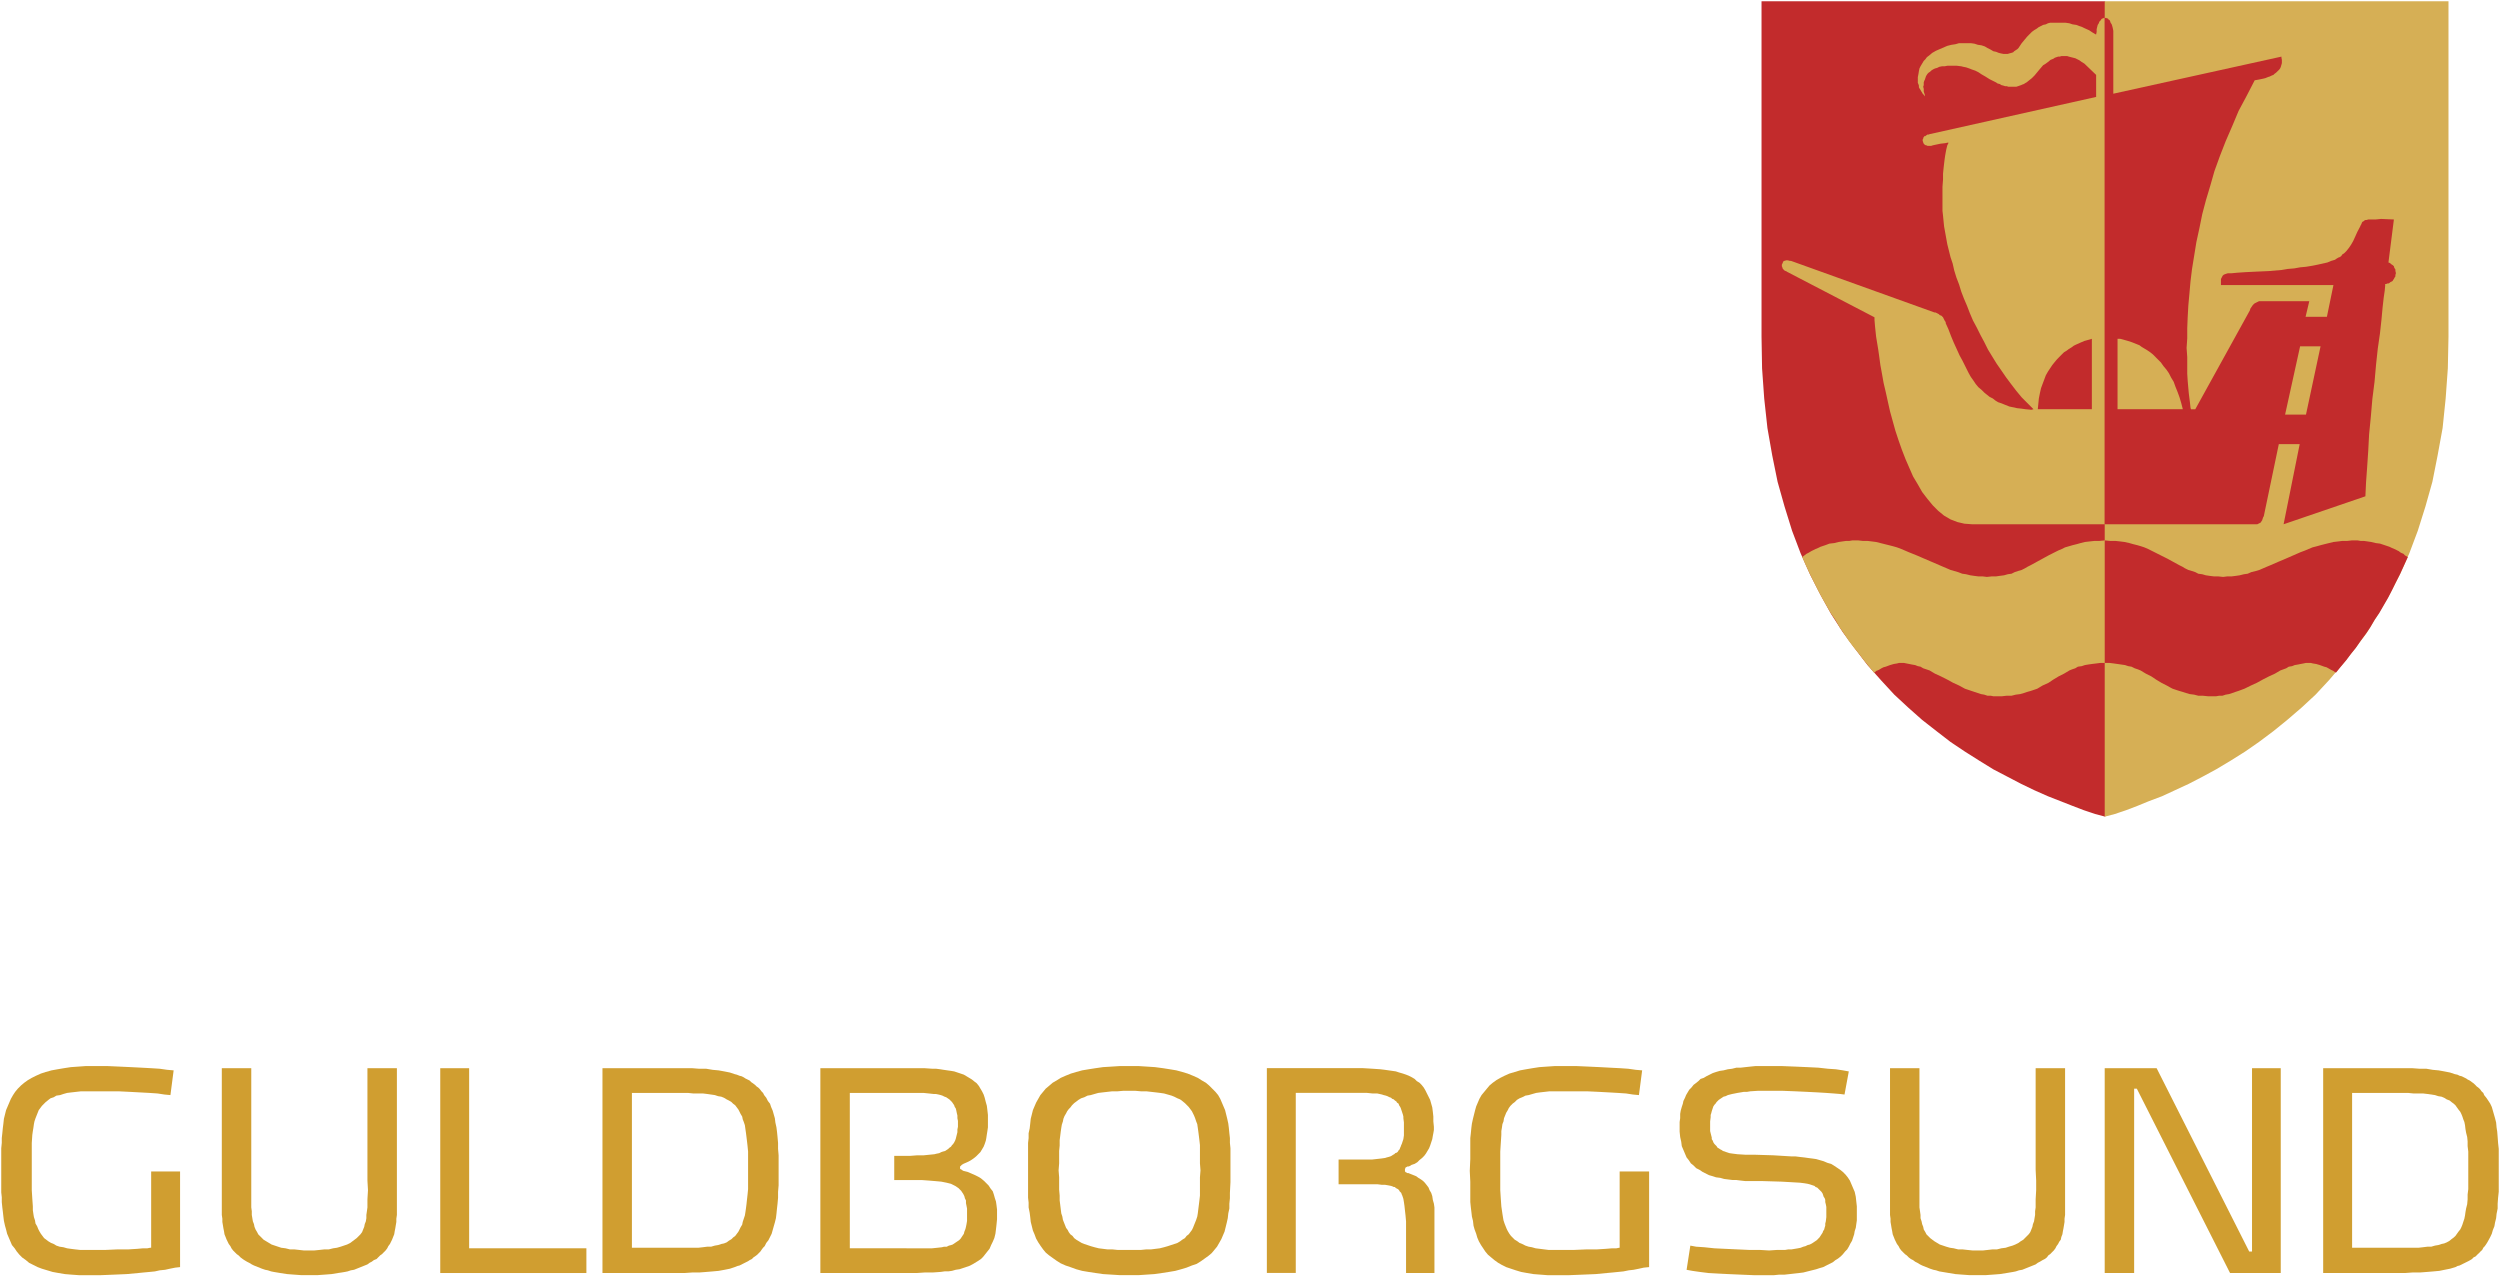 <?xml version="1.0" encoding="UTF-8" standalone="no"?>
<!-- Created with Inkscape (http://www.inkscape.org/) -->

<svg
   xmlns:dc="http://purl.org/dc/elements/1.1/"
   xmlns:cc="http://creativecommons.org/ns#"
   xmlns:rdf="http://www.w3.org/1999/02/22-rdf-syntax-ns#"
   xmlns:svg="http://www.w3.org/2000/svg"
   xmlns="http://www.w3.org/2000/svg"
   xmlns:sodipodi="http://sodipodi.sourceforge.net/DTD/sodipodi-0.dtd"
   xmlns:inkscape="http://www.inkscape.org/namespaces/inkscape"
   width="1000"
   height="510.567"
   id="svg3495"
   version="1.1"
   inkscape:version="0.48.5 r10040"
   sodipodi:docname="New document 4">
  <defs
     id="defs3497" />
  <sodipodi:namedview
     id="base"
     pagecolor="#ffffff"
     bordercolor="#666666"
     borderopacity="1.0"
     inkscape:pageopacity="0.0"
     inkscape:pageshadow="2"
     inkscape:zoom="0.40168361"
     inkscape:cx="718.9957"
     inkscape:cy="-52.471119"
     inkscape:document-units="px"
     inkscape:current-layer="layer1"
     showgrid="false"
     fit-margin-left="0.5"
     fit-margin-bottom="0.5"
     fit-margin-top="0.5"
     fit-margin-right="0.5"
     inkscape:window-width="1048"
     inkscape:window-height="1028"
     inkscape:window-x="866"
     inkscape:window-y="-8"
     inkscape:window-maximized="0" />
  <g
     inkscape:label="Layer 1"
     inkscape:groupmode="layer"
     id="layer1"
     transform="translate(125,-277.079)">
    <path
       d="m 717.09,277.579 -137.479,0 0,134.162 0.218,12.687 0.853,12.041 1.288,11.822 1.923,10.966 2.141,10.538 2.785,9.891 3.002,9.673 3.42,9.035 3.855,8.598 4.073,7.951 4.282,7.742 4.708,7.314 4.926,6.658 4.926,6.457 5.352,6.02 5.352,5.802 5.57,5.164 5.57,4.937 5.779,4.518 5.57,4.299 5.779,3.871 5.787,3.661 5.57,3.434 5.779,3.015 5.352,2.796 5.352,2.578 5.352,2.368 4.926,1.931 4.926,1.931 4.499,1.721 4.499,1.512 4.064,1.075 0,-326.168 z"
       style="fill:#c22b2c;fill-opacity:1;fill-rule:evenodd;stroke:none"
       id="path3155"
       inkscape:connector-curvature="0" />
    <path
       d="m 625.44,545.474 1.07,-0.428 1.07,-0.647 0.853,-0.428 0.862,-0.218 1.714,-0.638 1.497,-0.437 1.279,-0.21 0.862,-0.218 0.644,0 0.209,0 1.07,0 1.07,0.218 1.07,0.21 1.07,0.218 1.288,0.218 1.07,0.428 1.07,0.21 1.07,0.647 2.567,0.865 2.15,1.284 2.35,1.075 2.567,1.293 2.358,1.293 2.358,1.075 2.35,1.284 2.576,0.865 1.279,0.428 1.288,0.428 1.288,0.428 1.279,0.218 1.288,0.428 1.288,0 1.07,0.218 1.497,0 1.923,0 1.932,-0.218 1.923,0 1.714,-0.428 1.714,-0.218 1.497,-0.428 1.288,-0.428 1.497,-0.428 1.288,-0.428 1.279,-0.437 1.07,-0.647 1.07,-0.638 2.358,-1.075 1.932,-1.293 2.141,-1.293 2.141,-1.075 1.07,-0.638 1.07,-0.647 1.07,-0.437 1.279,-0.428 1.07,-0.647 1.506,-0.21 1.279,-0.428 1.288,-0.218 1.497,-0.218 1.714,-0.21 1.714,-0.218 1.923,0 0,-49.02 -2.35,0.218 -1.932,0 -1.923,0.21 -1.932,0.218 -1.714,0.428 -1.497,0.428 -1.714,0.428 -1.497,0.437 -1.497,0.428 -1.288,0.647 -1.497,0.638 -1.288,0.647 -2.567,1.293 -2.358,1.293 -2.35,1.284 -2.358,1.293 -1.288,0.647 -1.07,0.638 -1.279,0.647 -1.506,0.437 -1.279,0.428 -1.288,0.647 -1.497,0.21 -1.497,0.428 -1.714,0.218 -1.497,0.218 -1.714,0 -1.932,0.21 -1.714,-0.21 -1.706,0 -1.714,-0.218 -1.497,-0.218 -1.714,-0.428 -1.506,-0.21 -1.706,-0.647 -1.506,-0.428 -1.497,-0.437 -1.497,-0.647 -1.497,-0.638 -1.506,-0.647 -2.994,-1.293 -3.002,-1.284 -2.994,-1.293 -3.211,-1.293 -1.497,-0.647 -1.506,-0.638 -1.714,-0.647 -1.497,-0.428 -1.714,-0.437 -1.706,-0.428 -1.714,-0.428 -1.714,-0.428 -1.714,-0.218 -1.714,-0.21 -1.923,0 -1.932,-0.218 -0.644,0 -1.497,0 -1.279,0.218 -1.288,0 -1.497,0.21 -1.506,0.218 -1.706,0.428 -1.932,0.218 -1.714,0.638 -1.923,0.647 -0.862,0.428 -1.07,0.437 -0.853,0.428 -0.862,0.428 -1.07,0.647 -0.853,0.428 -0.853,0.647 -0.862,0.647 1.497,3.434 1.506,3.233 1.706,3.434 1.506,3.015 1.714,3.224 1.706,3.006 1.714,3.015 1.932,2.796 1.714,3.006 1.923,2.796 1.714,2.578 2.141,2.796 1.923,2.368 1.932,2.578 2.141,2.578 1.923,2.368 0.435,-0.21 0.426,-0.437 z"
       style="fill:#d6af55;fill-opacity:1;fill-rule:evenodd;stroke:none"
       id="path3157"
       inkscape:connector-curvature="0" />
    <path
       d="m 716.881,277.579 137.514,0 0,134.162 -0.261,12.687 -0.87,12.041 -1.218,11.822 -2.002,10.966 -2.089,10.538 -2.785,9.891 -3.046,9.673 -3.394,9.035 -3.829,8.598 -4.09,7.951 -4.526,7.742 -4.438,7.314 -4.961,6.658 -5.135,6.457 -5.135,6.02 -5.396,5.802 -5.57,5.164 -5.744,4.937 -5.57,4.518 -5.744,4.299 -5.57,3.871 -5.831,3.661 -5.744,3.434 -5.57,3.015 -5.396,2.796 -5.57,2.578 -5.117,2.368 -5.143,1.931 -4.708,1.931 -4.499,1.721 -4.499,1.512 -4.064,1.075 0,-326.168 z"
       style="fill:#d6af55;fill-opacity:1;fill-rule:evenodd;stroke:none"
       id="path3159"
       inkscape:connector-curvature="0" />
    <path
       d="m 808.357,545.474 -0.87,-0.428 -1.131,-0.647 -0.783,-0.428 -0.87,-0.218 -1.741,-0.638 -1.479,-0.437 -1.305,-0.21 -0.87,-0.218 -0.609,0 -0.261,0 -1.044,0 -1.044,0.218 -1.131,0.21 -1.044,0.218 -1.305,0.218 -1.044,0.428 -1.305,0.21 -1.044,0.647 -2.35,0.865 -2.176,1.284 -2.35,1.075 -2.524,1.293 -2.35,1.293 -2.35,1.075 -2.611,1.284 -2.35,0.865 -1.305,0.428 -1.218,0.428 -1.305,0.428 -1.305,0.218 -1.305,0.428 -1.305,0 -1.218,0.218 -1.305,0 -1.915,0 -2.176,-0.218 -1.741,0 -1.654,-0.428 -1.741,-0.218 -1.48,-0.428 -1.305,-0.428 -1.479,-0.428 -1.305,-0.428 -1.305,-0.437 -1.218,-0.647 -1.131,-0.638 -2.115,-1.075 -2.141,-1.293 -1.932,-1.293 -2.141,-1.075 -1.07,-0.638 -1.071,-0.647 -1.07,-0.437 -1.279,-0.428 -1.288,-0.647 -1.288,-0.21 -1.279,-0.428 -1.497,-0.218 -1.506,-0.218 -1.497,-0.21 -1.714,-0.218 -1.923,0 0,-49.02 2.141,0.218 2.141,0 1.923,0.21 1.714,0.218 1.932,0.428 1.497,0.428 1.714,0.428 1.497,0.437 1.288,0.428 1.497,0.647 1.279,0.638 1.288,0.647 2.567,1.293 2.593,1.293 2.35,1.284 2.35,1.293 1.305,0.647 1.044,0.638 1.305,0.647 1.479,0.437 1.305,0.428 1.218,0.647 1.566,0.21 1.479,0.428 1.479,0.218 1.741,0.218 1.741,0 1.915,0.21 1.654,-0.21 1.741,0 1.741,-0.218 1.479,-0.218 1.741,-0.428 1.479,-0.21 1.479,-0.647 1.741,-0.428 1.479,-0.437 1.479,-0.647 1.479,-0.638 1.566,-0.647 2.959,-1.293 3.046,-1.284 2.959,-1.293 2.959,-1.293 1.741,-0.647 1.479,-0.638 1.567,-0.647 1.654,-0.428 1.567,-0.437 1.654,-0.428 1.741,-0.428 1.741,-0.428 1.915,-0.218 1.654,-0.21 2.002,0 1.915,-0.218 0.435,0 1.654,0 1.305,0.218 1.305,0 1.479,0.21 1.479,0.218 1.741,0.428 1.74,0.218 1.915,0.638 1.915,0.647 0.87,0.428 1.044,0.437 0.87,0.428 0.87,0.428 0.87,0.647 1.044,0.428 0.609,0.647 1.131,0.647 -1.566,3.434 -1.479,3.233 -1.741,3.434 -1.48,3.015 -1.654,3.224 -1.741,3.006 -1.74,3.015 -1.915,2.796 -1.741,3.006 -1.915,2.796 -1.915,2.578 -1.915,2.796 -1.915,2.368 -1.915,2.578 -2.176,2.578 -1.915,2.368 -0.435,-0.21 -0.609,-0.437 z"
       style="fill:#c22b2c;fill-opacity:1;fill-rule:evenodd;stroke:none"
       id="path3161"
       inkscape:connector-curvature="0" />
    <path
       d="m 713.452,290.904 -0.426,-0.21 -1.07,-0.647 -1.288,-0.856 -1.923,-0.865 -0.862,-0.428 -1.279,-0.428 -1.07,-0.428 -1.506,-0.218 -1.279,-0.428 -1.506,-0.218 -1.497,0 -1.714,0 -1.07,0 -0.853,0 -1.07,0 -0.862,0.218 -0.853,0.428 -1.07,0.218 -0.853,0.428 -0.862,0.428 -0.853,0.647 -1.07,0.647 -0.862,0.638 -1.07,1.075 -0.853,0.865 -1.07,1.293 -1.07,1.284 -0.862,1.293 -0.426,0.647 -0.426,0.428 -0.644,0.428 -0.644,0.428 -0.426,0.428 -0.644,0.218 -0.853,0.218 -0.644,0.21 -0.853,0 -0.862,0 -1.07,-0.21 -0.853,-0.218 -1.07,-0.428 -1.07,-0.218 -1.07,-0.647 -1.288,-0.638 -1.07,-0.647 -1.288,-0.428 -1.497,-0.218 -1.288,-0.428 -1.497,-0.218 -1.497,0 -1.497,0 -1.714,0 -1.497,0.428 -1.506,0.218 -1.714,0.428 -1.497,0.647 -1.497,0.647 -1.497,0.647 -1.506,0.856 -1.279,1.075 -0.862,0.647 -0.635,0.856 -0.644,0.647 -0.644,1.075 -0.644,1.075 -0.426,0.865 -0.218,1.075 -0.209,1.284 -0.218,1.075 0,1.075 0,0.647 0,0.647 0.218,0.428 0.209,0.647 0,0.647 0.218,0.428 0.426,0.647 0.218,0.428 0.426,0.647 0.218,0.428 0.426,0.428 0.426,0.647 0,-0.647 -0.426,-1.284 0,-1.075 -0.218,-0.865 0.218,-0.647 0,-0.428 0,-0.647 0.209,-0.638 0.218,-0.437 0.218,-0.638 0.209,-0.647 0.218,-0.428 0.426,-0.647 0.426,-0.437 0.644,-0.428 0.426,-0.428 0.644,-0.428 0.862,-0.428 0.853,-0.218 0.853,-0.428 1.07,-0.218 1.07,0 1.07,-0.21 1.506,0 0.209,0 0.862,0 1.279,0 1.714,0.21 0.862,0.218 1.07,0.21 1.279,0.437 1.07,0.428 1.288,0.428 1.288,0.647 1.279,0.856 1.506,0.865 1.706,1.075 1.714,0.856 0.862,0.428 0.635,0.437 0.862,0.21 0.644,0.428 0.853,0.218 0.644,0.218 0.644,0 0.644,0.21 0.853,0 0.644,0 0.644,0 0.635,0 0.435,0 0.635,-0.21 0.644,-0.218 0.644,-0.218 0.426,-0.21 0.644,-0.218 0.644,-0.428 0.426,-0.218 1.07,-0.856 1.07,-0.856 1.07,-1.075 1.07,-1.293 1.07,-1.293 1.288,-1.503 1.07,-0.647 0.853,-0.647 1.07,-0.856 1.079,-0.428 0.635,-0.428 0.644,-0.218 0.644,-0.218 0.644,0 0.644,-0.21 0.853,0 0.644,0 0.853,0 0.644,0.21 0.862,0.218 0.853,0.218 0.853,0.21 0.862,0.428 0.853,0.437 0.862,0.638 1.07,0.647 4.708,4.517 0,3.443 0,2.787 0,1.721 0,0.865 -66.386,14.837 -0.218,0 -0.209,0.21 -0.644,0 -0.644,0.428 -0.209,0.218 -0.435,0 -0.209,0.428 -0.218,0.218 0,0.428 -0.209,0.218 0,0.638 0.209,0.437 0,0 0,0.21 0.218,0.437 0.209,0.21 0.218,0.218 0.426,0.21 0.218,0 0.426,0.218 0.426,0 0.426,0 0.644,0 0.644,-0.218 3.002,-0.638 1.923,-0.218 1.07,-0.218 0.218,0 0,0.218 -0.435,0.856 -0.426,1.721 -0.426,2.368 -0.218,1.503 -0.209,1.721 -0.218,1.931 -0.209,2.15 0,2.368 -0.218,2.796 0,2.796 0,3.224 0,1.931 0,1.721 0.218,1.94 0.209,2.15 0.218,2.15 0.426,2.368 0.426,2.359 0.426,2.368 0.644,2.578 0.644,2.578 0.862,2.586 0.635,2.796 0.862,2.787 1.07,2.796 0.853,2.796 1.07,2.796 1.288,3.015 1.07,2.796 1.288,3.006 1.497,2.796 1.497,3.006 1.497,2.796 1.506,3.015 1.706,2.796 1.714,2.787 1.932,2.796 1.923,2.796 1.932,2.586 2.141,2.787 2.141,2.586 2.35,2.359 2.358,2.368 -0.853,0.218 -2.358,-0.218 -1.497,-0.218 -1.932,-0.21 -0.853,-0.218 -1.07,-0.21 -1.07,-0.218 -1.07,-0.428 -1.07,-0.428 -1.07,-0.437 -1.288,-0.428 -1.07,-0.647 -1.07,-0.856 -1.288,-0.647 -1.07,-0.856 -1.07,-0.865 -1.07,-1.075 -1.279,-1.075 -1.07,-1.284 -0.862,-1.293 -1.07,-1.503 -0.853,-1.512 -0.862,-1.713 -0.853,-1.721 -0.218,-0.437 -0.644,-1.284 -1.07,-1.94 -1.07,-2.359 -1.279,-2.796 -1.07,-2.578 -1.07,-2.796 -1.07,-2.368 0,-0.428 -0.435,-0.647 -0.209,-0.428 -0.218,-0.428 -0.209,-0.437 -0.435,-0.428 -0.209,-0.21 -0.644,-0.218 -0.426,-0.428 -0.426,-0.218 -0.862,-0.428 -0.426,0 -57.396,-20.639 -0.426,0 -0.853,-0.218 -0.644,0 -0.644,0.218 -0.209,0 -0.218,0.21 -0.218,0.218 0,0.218 -0.209,0.428 -0.218,0.428 0,0.428 0,0.218 0.218,0.428 0,0.218 0.209,0.428 0.218,0.21 0.426,0.437 0.426,0.21 0.218,0 0.218,0.218 35.116,18.271 0,1.075 0.218,2.586 0.426,4.081 0.853,5.164 0.426,3.006 0.435,3.224 0.635,3.443 0.644,3.652 0.862,3.661 0.853,3.871 0.862,3.862 1.07,3.871 1.07,3.871 1.279,3.871 1.288,3.661 1.497,3.862 1.497,3.443 1.506,3.443 1.923,3.224 1.714,3.006 2.141,2.796 2.141,2.586 2.141,2.15 2.358,1.931 2.567,1.503 2.785,1.075 2.785,0.647 2.994,0.218 5.996,0 5.57,0 5.352,0 5.143,0 4.708,0 4.282,0 4.073,0 3.638,0 3.211,0 3.002,0 2.35,0 2.141,0 1.506,0 1.279,0 0.644,0 0.218,0 0,-202.536 0,0 -0.426,0 -0.218,0.21 -0.218,0 -0.426,0.218 -0.218,0.428 -0.209,0.218 -0.426,0.428 -0.218,0.647 -0.426,0.647 -0.218,0.856 -0.209,0.856 0,1.075 -0.218,1.075 z m -1.714,149.864 -21.627,0 0.218,-2.15 0.209,-2.15 0.426,-2.15 0.435,-1.94 0.635,-1.713 0.644,-1.721 0.644,-1.721 0.853,-1.503 0.862,-1.293 0.853,-1.293 0.862,-1.075 1.07,-1.284 0.853,-0.865 1.07,-1.075 0.862,-0.856 1.07,-0.647 0.853,-0.647 1.07,-0.647 0.862,-0.647 0.853,-0.428 1.923,-0.856 1.506,-0.647 2.35,-0.647 0.644,-0.21 0,28.162 z"
       style="fill:#d6af55;fill-opacity:1;fill-rule:evenodd;stroke:none"
       id="path3163"
       inkscape:connector-curvature="0" />
    <path
       d="m 833.334,386.156 -0.174,-0.647 0,-0.647 -0.435,-0.638 -0.174,-0.647 -0.435,-0.428 -0.696,-0.437 -0.435,-0.428 -0.609,-0.21 2.176,-17.205 -5.135,-0.218 -2.176,0.218 -1.741,0 -0.609,0 -0.609,0 -0.696,0.218 -0.435,0 -0.435,0.21 -0.174,0.218 -0.435,0.21 -0.261,0.218 -0.174,0.428 -0.174,0.428 -0.261,0.437 -0.174,0.428 -1.131,2.15 -0.87,1.931 -0.783,1.721 -0.87,1.512 -0.87,1.284 -1.044,1.293 -0.435,0.428 -0.435,0.428 -0.696,0.428 -0.435,0.647 -0.609,0.428 -0.609,0.218 -0.696,0.428 -0.609,0.428 -1.479,0.437 -1.566,0.647 -1.915,0.428 -1.915,0.428 -2.089,0.428 -2.611,0.428 -2.35,0.218 -2.35,0.428 -2.611,0.218 -2.524,0.428 -5.135,0.428 -4.961,0.218 -4.264,0.21 -3.22,0.218 -2.35,0.218 -0.87,0 -0.609,0 -0.696,0.21 -0.609,0.218 -0.435,0.21 -0.435,0.437 -0.174,0.428 -0.261,0.428 -0.174,0.428 0,0.865 0,0.647 0,0.638 0,0.218 44.994,0 -2.611,12.687 -8.529,0 1.479,-6.239 -19.494,0 -0.609,0 -0.435,0.218 -0.435,0.21 -0.435,0.218 -0.435,0.218 -0.261,0.21 -0.435,0.428 -0.174,0.218 -0.87,1.293 -0.174,0.638 -21.844,39.565 -1.741,0 -0.174,-0.647 -0.261,-2.359 -0.435,-3.443 -0.435,-4.946 -0.174,-2.796 0,-3.224 0,-3.443 -0.261,-3.652 0.261,-3.871 0,-4.089 0.174,-4.299 0.261,-4.727 0.435,-4.727 0.435,-4.946 0.609,-4.946 0.87,-5.374 0.87,-5.383 1.218,-5.584 1.131,-5.592 1.479,-5.592 1.741,-5.802 1.654,-5.811 2.176,-6.02 2.35,-6.02 2.611,-6.012 2.524,-6.02 3.22,-6.02 3.22,-6.239 1.305,-0.218 1.044,-0.21 1.044,-0.218 0.87,-0.21 1.044,-0.437 0.696,-0.21 0.87,-0.428 0.609,-0.218 0.435,-0.428 0.609,-0.437 0.435,-0.428 0.435,-0.428 0.261,-0.218 0.349,-0.428 0.261,-0.428 0.174,-0.428 0.261,-0.865 0.174,-0.638 0,-0.647 0,-0.647 -0.174,-0.856 0,-0.437 -67.256,14.837 0,-22.579 0,-1.284 0,-1.293 -0.209,-1.075 -0.218,-0.856 -0.209,-0.647 -0.435,-0.647 -0.209,-0.647 -0.218,-0.428 -0.426,-0.218 -0.218,-0.428 -0.426,0 -0.209,-0.21 -0.435,0 -0.209,0 0,202.536 0.853,0 1.714,0 2.785,0 3.855,0 4.282,0 4.926,0 5.352,0 5.57,0 5.57,0 5.309,0 4.961,0 4.7,0 3.829,0 3.22,0 2.176,0 1.044,0 0.435,0 0.435,0 0.435,-0.218 0.435,-0.21 0.435,-0.218 0.174,-0.218 0.261,-0.428 0.174,-0.21 0.435,-1.293 0.261,-0.428 6.005,-28.818 8.355,0 -6.44,32.042 32.723,-11.185 0.261,-5.592 0.435,-6.012 0.435,-6.457 0.348,-6.658 0.696,-7.095 0.609,-7.095 0.87,-6.885 0.609,-6.877 0.696,-6.449 0.87,-6.02 0.609,-5.592 0.435,-4.736 0.435,-3.862 0.435,-3.015 0.174,-1.931 0,-0.647 0.435,0 0.435,-0.218 0.435,0 0.435,-0.21 0.174,-0.218 0.435,-0.218 0.435,-0.21 0.261,-0.218 0.174,-0.428 0.261,-0.218 0.174,-0.428 0.261,-0.428 0.174,-0.218 0,-0.647 0.174,-0.428 0,-0.428 z m -111.319,54.612 0,-28.162 1.07,0 2.358,0.638 1.497,0.437 1.714,0.638 1.071,0.437 1.07,0.428 0.862,0.647 1.07,0.647 1.07,0.638 1.279,0.865 1.07,0.856 1.07,1.075 1.071,1.075 1.07,1.075 1.07,1.512 1.088,1.284 1.044,1.503 0.87,1.721 1.044,1.721 0.696,1.94 0.87,2.15 0.783,2.15 0.696,2.359 0.609,2.368 -26.117,0 z m 75.376,2.15 -8.355,0 6.005,-27.306 8.181,0 -5.831,27.306 z"
       style="fill:#c22b2c;fill-opacity:1;fill-rule:evenodd;stroke:none"
       id="path3165"
       inkscape:connector-curvature="0" />
    <path
       d="m -1.15,787.145 -3.211,0 -3.002,-0.215 -2.785,-0.215 -2.785,-0.43 -1.279,-0.215 -1.288,-0.215 -1.07,-0.216 -1.288,-0.43 -1.07,-0.215 -1.279,-0.43 -1.07,-0.43 -1.07,-0.43 -1.07,-0.43 -0.862,-0.43 -1.07,-0.646 -0.853,-0.43 -1.07,-0.645 -0.644,-0.43 -0.853,-0.645 -0.862,-0.86 -0.644,-0.431 -0.853,-0.86 -0.644,-0.645 -0.644,-0.86 -0.426,-0.861 -0.644,-0.86 -0.426,-0.86 -0.426,-0.86 -0.426,-1.076 -0.435,-1.075 -0.209,-1.29 -0.218,-1.076 -0.209,-1.29 -0.218,-1.29 0,-1.291 -0.218,-1.505 0,-58.7 11.784,0 0,40.64 0,4.3 0,3.87 0,3.655 0,3.225 0.209,1.505 0,1.506 0.218,1.29 0.218,1.291 0.426,1.075 0.209,1.075 0.435,1.076 0.635,1.075 0.435,0.86 0.635,0.645 0.862,0.861 0.644,0.645 1.07,0.645 1.07,0.645 1.07,0.645 1.279,0.43 1.288,0.431 1.288,0.43 1.706,0.215 1.714,0.43 1.714,0 1.932,0.215 1.923,0.215 2.358,0 1.923,0 2.141,-0.215 1.932,-0.215 1.714,0 1.706,-0.43 1.506,-0.215 1.497,-0.43 1.288,-0.431 1.279,-0.43 1.288,-0.645 0.853,-0.645 0.862,-0.645 0.853,-0.645 0.862,-0.861 0.635,-0.645 0.644,-0.86 0.426,-1.075 0.435,-1.076 0.209,-1.075 0.426,-1.075 0.218,-1.291 0,-1.29 0.218,-1.506 0.209,-1.505 0,-3.225 0.218,-3.655 -0.218,-3.87 0,-4.3 0,-40.64 11.784,0 0,58.7 -0.218,1.505 0,1.291 -0.218,1.29 -0.209,1.29 -0.218,1.076 -0.209,1.29 -0.435,1.075 -0.426,1.076 -0.426,0.86 -0.426,0.86 -0.644,0.86 -0.426,0.861 -0.644,0.86 -0.644,0.645 -0.853,0.86 -0.644,0.431 -0.862,0.86 -0.635,0.645 -1.07,0.43 -0.862,0.645 -0.853,0.43 -0.862,0.646 -1.07,0.43 -1.07,0.43 -1.07,0.43 -1.07,0.43 -1.07,0.43 -1.288,0.215 -1.279,0.43 -1.07,0.216 -1.288,0.215 -1.497,0.215 -2.567,0.43 -2.785,0.215 -3.002,0.215 -2.994,0 z"
       style="fill:#d09e30;fill-opacity:1;fill-rule:evenodd;stroke:none"
       id="path3167"
       inkscape:connector-curvature="0" />
    <path
       d="m 666.126,787.145 -3.211,0 -3.002,-0.215 -2.776,-0.215 -2.576,-0.43 -1.279,-0.215 -1.288,-0.215 -1.288,-0.216 -1.279,-0.43 -1.07,-0.215 -1.288,-0.43 -1.07,-0.43 -1.07,-0.43 -1.07,-0.43 -0.853,-0.43 -1.07,-0.646 -0.862,-0.43 -0.853,-0.645 -0.862,-0.43 -0.853,-0.645 -0.862,-0.86 -0.635,-0.431 -0.862,-0.86 -0.644,-0.645 -0.635,-0.86 -0.435,-0.861 -0.644,-0.86 -0.426,-0.86 -0.426,-0.86 -0.426,-1.076 -0.426,-1.075 -0.218,-1.29 -0.218,-1.076 -0.209,-1.29 -0.218,-1.29 0,-1.291 -0.209,-1.505 0,-58.7 11.775,0 0,40.64 0,4.3 0,3.87 0,3.655 0,3.225 0.218,1.505 0.209,1.506 0,1.29 0.426,1.291 0.218,1.075 0.426,1.075 0.218,1.076 0.644,1.075 0.426,0.86 0.644,0.645 0.853,0.861 0.853,0.645 0.862,0.645 1.07,0.645 1.07,0.645 1.288,0.43 1.279,0.431 1.497,0.43 1.506,0.215 1.714,0.43 1.706,0 1.932,0.215 2.141,0.215 2.141,0 2.141,0 1.932,-0.215 1.923,-0.215 1.714,0 1.714,-0.43 1.714,-0.215 1.279,-0.43 1.497,-0.431 1.07,-0.43 1.288,-0.645 0.862,-0.645 1.07,-0.645 0.635,-0.645 0.862,-0.861 0.644,-0.645 0.635,-0.86 0.435,-1.075 0.426,-1.076 0.209,-1.075 0.435,-1.075 0.209,-1.291 0.218,-1.29 0,-1.506 0.218,-1.505 0,-3.225 0.209,-3.655 0,-3.87 -0.209,-4.3 0,-40.64 11.775,0 0,58.7 -0.218,1.505 0,1.291 -0.209,1.29 -0.218,1.29 -0.218,1.076 -0.209,1.29 -0.426,1.075 -0.218,1.076 -0.644,0.86 -0.426,0.86 -0.644,0.86 -0.426,0.861 -0.644,0.86 -0.644,0.645 -0.853,0.86 -0.644,0.431 -0.644,0.86 -0.853,0.645 -0.862,0.43 -1.07,0.645 -0.853,0.43 -0.853,0.646 -1.079,0.43 -1.07,0.43 -1.07,0.43 -1.07,0.43 -1.07,0.43 -1.279,0.215 -1.288,0.43 -1.07,0.216 -1.288,0.215 -1.279,0.215 -2.785,0.43 -2.785,0.215 -2.994,0.215 -3.002,0 z"
       style="fill:#d09e30;fill-opacity:1;fill-rule:evenodd;stroke:none"
       id="path3169"
       inkscape:connector-curvature="0" />
    <path
       d="m -52.975,783.92 -1.928,0.215 -2.142,0.43 -1.927,0.43 -2.142,0.215 -1.927,0.43 -2.142,0.216 -2.356,0.215 -2.141,0.215 -4.712,0.43 -4.925,0.215 -5.354,0.215 -5.781,0 -2.998,0 -2.998,-0.215 -2.57,-0.215 -2.57,-0.43 -2.355,-0.43 -2.142,-0.646 -2.142,-0.645 -1.713,-0.645 -1.714,-0.86 -1.713,-0.861 -1.285,-1.075 -1.499,-1.075 -1.07,-1.076 -1.071,-1.29 -0.856,-1.29 -1.07,-1.291 -0.642,-1.505 -0.643,-1.506 -0.642,-1.505 -0.428,-1.72 -0.428,-1.506 -0.428,-1.935 -0.214,-1.72 -0.214,-1.935 -0.214,-1.72 -0.214,-2.15 0,-1.935 -0.214,-1.935 0,-4.3 0,-4.3 0,-4.731 0,-4.3 0.214,-2.15 0,-1.935 0.214,-1.935 0.214,-2.15 0.214,-1.719 0.214,-1.94 0.428,-1.713 0.428,-1.721 0.642,-1.512 0.642,-1.503 0.643,-1.503 0.856,-1.503 0.856,-1.293 1.07,-1.293 1.285,-1.284 1.285,-1.075 1.5,-1.075 1.499,-0.865 1.714,-0.856 1.927,-0.865 1.928,-0.638 2.355,-0.647 2.356,-0.428 2.57,-0.437 2.784,-0.428 2.998,-0.21 2.997,-0.218 3.426,0 5.14,0 4.925,0.218 4.498,0.21 4.283,0.218 3.855,0.21 3.426,0.218 2.998,0.428 2.57,0.218 -1.285,9.891 -2.355,-0.218 -2.784,-0.428 -3.212,-0.218 -3.855,-0.21 -4.069,-0.218 -4.498,-0.218 -5.139,0 -5.568,0 -2.356,0 -1.927,0 -1.928,0.218 -1.927,0.218 -1.714,0.21 -1.499,0.428 -1.285,0.437 -1.499,0.21 -1.07,0.647 -1.285,0.428 -0.856,0.647 -1.07,0.865 -0.642,0.638 -0.857,0.865 -0.642,0.856 -0.642,0.865 -0.428,1.075 -0.428,1.075 -0.428,1.075 -0.429,1.284 -0.214,1.075 -0.214,1.509 -0.214,1.29 -0.214,1.505 -0.214,3.225 0,3.44 0,3.655 0,4.086 0,3.87 0,3.87 0.214,3.44 0.214,3.01 0,1.505 0.214,1.506 0.214,1.29 0.428,1.29 0.215,1.291 0.642,1.075 0.428,1.075 0.428,0.861 0.642,1.075 0.642,0.86 0.643,0.861 0.856,0.645 0.856,0.645 1.07,0.645 1.071,0.43 1.07,0.645 1.285,0.431 1.5,0.215 1.499,0.43 1.5,0.215 1.713,0.215 1.928,0.215 1.927,0 2.142,0 6.21,0 4.925,-0.215 4.284,0 3.426,-0.215 2.355,-0.215 1.714,0 1.07,-0.215 0.428,0 0,-30.531 11.564,0 0,38.271 z"
       style="fill:#d09e30;fill-opacity:1;fill-rule:evenodd;stroke:none"
       id="path3171"
       inkscape:connector-curvature="0" />
    <path
       d="m 534.643,783.92 -2.141,0.215 -1.932,0.43 -2.141,0.43 -1.923,0.215 -2.141,0.43 -2.141,0.216 -2.141,0.215 -2.358,0.215 -4.499,0.43 -5.135,0.215 -5.361,0.215 -5.779,0 -2.994,0 -2.785,-0.215 -2.785,-0.215 -2.567,-0.43 -2.358,-0.43 -2.141,-0.646 -1.932,-0.645 -1.923,-0.645 -1.714,-0.86 -1.497,-0.861 -1.497,-1.075 -1.288,-1.075 -1.288,-1.076 -1.07,-1.29 -0.853,-1.29 -0.862,-1.291 -0.853,-1.505 -0.644,-1.506 -0.426,-1.505 -0.644,-1.72 -0.426,-1.506 -0.218,-1.935 -0.426,-1.72 -0.218,-1.935 -0.209,-1.72 -0.218,-2.15 0,-1.935 0,-1.935 0,-4.3 -0.209,-4.3 0.209,-4.731 0,-4.3 0,-2.15 0,-1.935 0.218,-1.935 0.209,-2.15 0.218,-1.719 0.426,-1.94 0.426,-1.713 0.435,-1.721 0.426,-1.512 0.644,-1.503 0.644,-1.503 0.853,-1.503 1.07,-1.293 1.07,-1.293 1.07,-1.284 1.288,-1.075 1.497,-1.075 1.497,-0.865 1.714,-0.856 1.932,-0.865 2.141,-0.638 2.141,-0.647 2.35,-0.428 2.576,-0.437 2.776,-0.428 3.002,-0.21 3.211,-0.218 3.429,0 5.135,0 4.926,0.218 4.499,0.21 4.064,0.218 4.073,0.21 3.211,0.218 3.002,0.428 2.567,0.218 -1.288,9.891 -2.35,-0.218 -2.785,-0.428 -3.211,-0.218 -3.647,-0.21 -4.064,-0.218 -4.717,-0.218 -5.135,0 -5.57,0 -2.141,0 -2.141,0 -1.923,0.218 -1.932,0.218 -1.497,0.21 -1.497,0.428 -1.506,0.437 -1.279,0.21 -1.288,0.647 -1.07,0.428 -1.07,0.647 -0.853,0.865 -0.862,0.638 -0.853,0.865 -0.644,0.856 -0.426,0.865 -0.644,1.075 -0.426,1.075 -0.435,1.075 -0.209,1.284 -0.426,1.075 -0.218,1.509 -0.218,1.29 0,1.505 -0.209,3.225 -0.218,3.44 0,3.655 0,4.086 0,3.87 0,3.87 0.218,3.44 0.209,3.01 0.218,1.505 0.218,1.506 0.209,1.29 0.218,1.29 0.426,1.291 0.426,1.075 0.426,1.075 0.435,0.861 0.644,1.075 0.635,0.86 0.862,0.861 0.644,0.645 1.07,0.645 0.853,0.645 1.07,0.43 1.288,0.645 1.279,0.431 1.288,0.215 1.497,0.43 1.714,0.215 1.714,0.215 1.714,0.215 2.141,0 1.923,0 6.214,0 5.135,-0.215 4.073,0 3.429,-0.215 2.567,-0.215 1.714,0 1.07,-0.215 0.209,0 0,-30.531 11.784,0 0,38.271 z"
       style="fill:#d09e30;fill-opacity:1;fill-rule:evenodd;stroke:none"
       id="path3173"
       inkscape:connector-curvature="0" />
    <path
       d="m 51.102,786.285 0,-81.921 11.557,0 0,72.031 46.9,0 0,9.89 -58.457,0 z"
       style="fill:#d09e30;fill-opacity:1;fill-rule:evenodd;stroke:none"
       id="path3175"
       inkscape:connector-curvature="0" />
    <path
       d="m 326.705,787.145 -3.638,0 -3.429,-0.215 -3.429,-0.215 -2.994,-0.43 -2.785,-0.43 -2.567,-0.431 -2.358,-0.645 -2.358,-0.86 -1.923,-0.645 -1.932,-0.86 -1.706,-1.076 -1.506,-1.075 -1.497,-1.075 -1.288,-1.076 -1.07,-1.29 -1.07,-1.506 -0.853,-1.29 -0.853,-1.505 -0.644,-1.72 -0.644,-1.505 -0.426,-1.72 -0.435,-1.72 -0.209,-1.935 -0.218,-1.72 -0.426,-2.15 0,-1.935 -0.218,-1.935 0,-2.15 0,-4.3 0,-4.515 0,-4.516 0,-4.3 0,-2.15 0.218,-1.935 0,-1.935 0.426,-1.935 0.218,-1.934 0.209,-1.94 0.435,-1.713 0.426,-1.721 0.644,-1.512 0.644,-1.503 0.853,-1.503 0.853,-1.503 1.07,-1.293 1.07,-1.293 1.288,-1.075 1.497,-1.284 1.506,-0.865 1.706,-1.075 1.932,-0.856 2.141,-0.865 2.141,-0.638 2.358,-0.647 2.567,-0.428 2.785,-0.437 2.994,-0.428 3.429,-0.21 3.429,-0.218 3.638,0 3.638,0 3.429,0.218 3.211,0.21 3.211,0.428 2.785,0.437 2.567,0.428 2.358,0.647 2.141,0.638 2.141,0.865 1.932,0.856 1.706,1.075 1.506,0.865 1.279,1.075 1.288,1.284 1.288,1.293 1.07,1.293 0.853,1.503 0.644,1.503 0.644,1.503 0.644,1.512 0.426,1.721 0.426,1.713 0.426,1.94 0.218,1.719 0.209,2.15 0.218,1.935 0,1.935 0.218,2.15 0,4.3 0,4.516 0,4.73 -0.218,4.3 0,2.15 -0.218,2.15 0,1.935 -0.426,1.935 -0.209,1.935 -0.435,1.935 -0.426,1.72 -0.426,1.72 -0.644,1.505 -0.644,1.506 -0.853,1.505 -0.862,1.506 -1.07,1.29 -1.07,1.29 -1.279,1.076 -1.497,1.075 -1.506,1.075 -1.714,1.076 -1.923,0.645 -2.141,0.86 -2.141,0.645 -2.358,0.645 -2.567,0.431 -2.785,0.43 -2.994,0.43 -3.22,0.215 -3.211,0.215 -3.638,0 z m 23.768,-67.298 -0.853,-0.856 -0.644,-0.647 -1.07,-0.865 -0.853,-0.638 -1.07,-0.437 -1.288,-0.647 -1.07,-0.428 -1.497,-0.428 -1.506,-0.428 -1.497,-0.218 -1.714,-0.21 -1.923,-0.218 -1.932,-0.218 -2.141,0 -2.35,-0.21 -2.358,0 -2.358,0 -2.35,0.21 -2.141,0 -1.932,0.218 -1.923,0.218 -1.714,0.21 -1.497,0.428 -1.506,0.437 -1.279,0.21 -1.288,0.647 -1.288,0.428 -1.07,0.647 -0.853,0.647 -0.853,0.647 -0.862,0.856 -0.644,0.865 -0.635,0.638 -0.644,0.865 -0.435,0.856 -0.635,1.075 -0.435,1.075 -0.209,1.075 -0.426,1.293 -0.218,1.291 -0.218,1.505 -0.209,1.72 -0.218,1.72 0,2.15 -0.209,2.15 0,2.365 0,2.58 -0.218,2.795 0.218,2.794 0,2.58 0,2.365 0.209,2.365 0,1.935 0.218,1.72 0.209,1.72 0.218,1.72 0.426,1.29 0.218,1.29 0.426,1.076 0.426,1.075 0.426,1.075 0.644,0.861 0.435,0.86 0.635,0.86 0.862,0.645 0.644,0.861 0.853,0.645 1.07,0.645 1.07,0.645 1.07,0.43 1.288,0.43 1.279,0.43 1.506,0.431 1.706,0.43 1.714,0.215 1.714,0.215 1.932,0 2.141,0.215 2.35,0 2.358,0 2.358,0 2.35,0 2.141,-0.215 1.932,0 1.714,-0.215 1.714,-0.215 1.706,-0.43 1.506,-0.431 1.279,-0.43 1.288,-0.43 1.288,-0.43 1.07,-0.645 0.853,-0.645 1.07,-0.645 0.644,-0.861 0.853,-0.645 0.644,-0.86 0.644,-0.86 0.426,-0.861 0.426,-1.075 0.435,-1.075 0.426,-1.076 0.426,-1.29 0.218,-1.29 0.209,-1.72 0.218,-1.72 0.209,-1.72 0.218,-1.935 0,-2.365 0,-2.365 0,-2.58 0.218,-2.794 -0.218,-2.795 0,-2.58 0,-2.365 0,-2.364 -0.218,-1.935 -0.209,-1.72 -0.218,-1.72 -0.209,-1.505 -0.218,-1.509 -0.426,-1.075 -0.426,-1.284 -0.435,-1.075 -0.426,-0.865 -0.426,-0.856 -0.644,-0.865 -0.644,-0.856 z"
       style="fill:#d09e30;fill-opacity:1;fill-rule:evenodd;stroke:none"
       id="path3177"
       inkscape:connector-curvature="0" />
    <path
       d="m 868.929,775.534 -0.609,0.646 -0.435,0.86 -0.696,0.645 -0.609,0.645 -0.696,0.645 -0.609,0.646 -0.87,0.43 -0.609,0.645 -0.696,0.43 -0.783,0.43 -0.87,0.43 -0.87,0.431 -0.87,0.43 -0.87,0.43 -0.87,0.215 -0.783,0.43 -2.176,0.645 -2.176,0.43 -2.089,0.43 -2.35,0.215 -2.611,0.216 -2.785,0.215 -2.959,0 -3.046,0.215 -32.723,0 0,-81.921 32.723,0 3.046,0 2.959,0.218 2.611,0 2.524,0.428 2.35,0.218 2.35,0.428 2.176,0.428 1.915,0.647 1.044,0.218 0.87,0.428 0.87,0.21 0.87,0.437 0.87,0.428 0.609,0.428 0.87,0.428 0.87,0.647 0.609,0.428 0.696,0.647 0.609,0.647 0.609,0.428 0.696,0.647 0.609,0.856 0.696,0.647 0.349,0.865 0.87,1.075 0.87,1.284 0.696,1.075 0.609,1.293 0.435,1.503 0.435,1.512 0.435,1.503 0.435,1.721 0.174,1.932 0.261,1.72 0.174,2.15 0.174,2.364 0.261,2.365 0,2.58 0,3.01 0,3.01 0,3.009 0,3.01 0,2.58 -0.261,2.365 -0.174,2.365 0,1.935 -0.435,2.15 -0.174,1.72 -0.435,1.72 -0.261,1.505 -0.609,1.506 -0.435,1.505 -0.609,1.29 -0.696,1.291 -0.609,1.075 -0.87,1.29 z m -11.14,-55.468 -0.609,-0.865 -0.696,-0.647 -0.87,-0.638 -0.783,-0.647 -1.131,-0.428 -1.044,-0.647 -1.044,-0.437 -1.305,-0.21 -1.305,-0.428 -1.479,-0.218 -1.479,-0.218 -1.741,-0.21 -1.915,0 -1.915,0 -2.176,-0.218 -2.176,0 -20.278,0 0,61.925 20.278,0 2.176,0 2.176,0 1.915,0 1.915,-0.215 1.741,-0.215 1.479,0 1.479,-0.431 1.305,-0.215 1.305,-0.43 1.044,-0.215 1.044,-0.43 1.131,-0.645 0.783,-0.645 0.87,-0.646 0.696,-0.645 0.609,-0.86 0.609,-0.86 0.696,-0.86 0.435,-0.861 0.435,-1.075 0.348,-1.075 0.435,-1.291 0.261,-1.29 0.174,-1.291 0.261,-1.505 0.435,-1.72 0.174,-1.935 0,-1.935 0.261,-2.15 0,-2.365 0,-2.58 0,-2.579 0,-2.795 0,-2.365 0,-2.365 -0.261,-2.15 0,-1.935 -0.174,-1.72 -0.435,-1.72 -0.261,-1.505 -0.174,-1.502 -0.261,-1.293 -0.435,-1.075 -0.348,-1.075 -0.435,-1.075 -0.435,-0.865 -0.696,-0.856 -0.609,-0.856 z"
       style="fill:#d09e30;fill-opacity:1;fill-rule:evenodd;stroke:none"
       id="path3179"
       inkscape:connector-curvature="0" />
    <path
       d="m 180.87,775.534 -0.644,0.646 -0.635,0.86 -0.435,0.645 -0.644,0.645 -0.635,0.645 -0.862,0.646 -0.644,0.43 -0.635,0.645 -0.862,0.43 -0.644,0.43 -0.853,0.43 -0.862,0.431 -0.853,0.43 -0.853,0.43 -0.862,0.215 -1.07,0.43 -1.923,0.645 -2.141,0.43 -2.358,0.43 -2.358,0.215 -2.567,0.216 -2.785,0.215 -2.785,0 -3.211,0.215 -32.766,0 0,-81.921 32.766,0 3.211,0 2.785,0.218 2.785,0 2.567,0.428 2.358,0.218 2.358,0.428 2.141,0.428 1.923,0.647 0.862,0.218 1.07,0.428 0.853,0.21 0.853,0.437 0.644,0.428 0.862,0.428 0.853,0.428 0.644,0.647 0.644,0.428 0.853,0.647 0.644,0.647 0.644,0.428 0.644,0.647 0.644,0.856 0.635,0.647 0.435,0.865 0.853,1.075 0.644,1.284 0.853,1.075 0.426,1.293 0.644,1.503 0.426,1.512 0.435,1.503 0.209,1.721 0.426,1.932 0.218,1.72 0.218,2.15 0.209,2.364 0,2.365 0.218,2.58 0,3.01 0,3.01 0,3.009 0,3.01 -0.218,2.58 0,2.365 -0.209,2.365 -0.218,1.935 -0.218,2.15 -0.209,1.72 -0.426,1.72 -0.435,1.505 -0.426,1.506 -0.426,1.505 -0.644,1.29 -0.644,1.291 -0.853,1.075 -0.644,1.29 z m -11.131,-55.468 -0.644,-0.865 -0.862,-0.647 -0.635,-0.638 -1.07,-0.647 -0.862,-0.428 -1.07,-0.647 -1.07,-0.437 -1.288,-0.21 -1.279,-0.428 -1.497,-0.218 -1.506,-0.218 -1.714,-0.21 -1.923,0 -1.923,0 -2.15,-0.218 -2.141,0 -20.339,0 0,61.925 20.339,0 2.141,0 2.15,0 1.923,0 1.923,-0.215 1.714,-0.215 1.506,0 1.497,-0.431 1.279,-0.215 1.288,-0.43 1.07,-0.215 1.07,-0.43 0.862,-0.645 1.07,-0.645 0.635,-0.646 0.862,-0.645 0.644,-0.86 0.635,-0.86 0.435,-0.86 0.426,-0.861 0.644,-1.075 0.209,-1.075 0.426,-1.291 0.435,-1.29 0.209,-1.291 0.218,-1.505 0.218,-1.72 0.209,-1.935 0.218,-1.935 0.209,-2.15 0,-2.365 0,-2.58 0,-2.579 0,-2.795 0,-2.365 0,-2.365 -0.209,-2.15 -0.218,-1.935 -0.209,-1.72 -0.218,-1.72 -0.218,-1.505 -0.209,-1.502 -0.435,-1.293 -0.426,-1.075 -0.209,-1.075 -0.644,-1.075 -0.426,-0.865 -0.435,-0.856 -0.635,-0.856 z"
       style="fill:#d09e30;fill-opacity:1;fill-rule:evenodd;stroke:none"
       id="path3181"
       inkscape:connector-curvature="0" />
    <path
       d="m 577.252,738.984 -3.855,0 -3.42,-0.215 -1.714,-0.215 -1.497,-0.215 -0.644,-0.216 -0.644,-0.215 -0.644,-0.215 -0.644,-0.215 -0.635,-0.43 -0.435,-0.215 -0.635,-0.43 -0.435,-0.215 -0.426,-0.645 -0.426,-0.43 -0.426,-0.43 -0.426,-0.646 -0.218,-0.645 -0.426,-0.645 0,-0.645 -0.218,-0.86 -0.218,-0.861 -0.209,-0.86 0,-0.86 0,-1.076 0,-1.938 0.209,-1.713 0,-0.865 0.218,-0.647 0.218,-0.856 0.209,-0.647 0.218,-0.647 0.218,-0.647 0.426,-0.638 0.426,-0.437 0.426,-0.638 0.426,-0.437 0.435,-0.428 0.635,-0.428 0.644,-0.428 0.644,-0.437 0.853,-0.21 0.862,-0.428 0.853,-0.218 0.862,-0.218 1.07,-0.21 1.07,-0.218 1.279,-0.21 1.288,-0.218 1.288,0 1.279,-0.218 3.211,-0.21 3.429,0 5.996,0 5.352,0.21 4.717,0.218 4.282,0.218 3.42,0.21 3.002,0.218 2.567,0.21 1.714,0.218 1.714,-9.245 -2.358,-0.428 -2.785,-0.428 -3.211,-0.218 -3.855,-0.428 -4.491,-0.218 -4.717,-0.21 -5.561,-0.218 -5.996,0 -2.15,0 -2.141,0 -2.141,0.218 -1.923,0.21 -1.932,0.218 -1.706,0 -1.714,0.428 -1.714,0.218 -1.714,0.428 -1.497,0.21 -1.497,0.437 -1.288,0.428 -1.288,0.647 -1.279,0.638 -1.07,0.647 -1.288,0.428 -0.853,0.865 -1.07,0.856 -0.862,0.647 -0.853,1.075 -0.862,0.865 -0.644,1.075 -0.635,1.075 -0.435,1.075 -0.635,1.284 -0.218,1.075 -0.426,1.293 -0.426,1.503 -0.218,1.293 0,1.721 -0.218,1.503 0,1.72 0,2.15 0.218,2.15 0.426,1.935 0.218,1.72 0.644,1.505 0.635,1.506 0.644,1.505 0.862,1.075 0.853,1.291 1.07,0.86 1.07,1.075 1.288,0.646 1.279,0.86 1.288,0.645 1.288,0.645 1.497,0.43 1.288,0.43 1.706,0.215 1.506,0.431 1.706,0.215 1.714,0.215 1.506,0 1.706,0.215 1.932,0.215 7.067,0 7.284,0.215 3.847,0.215 3.647,0.215 1.714,0.215 1.279,0.215 0.862,0.215 0.635,0.215 0.644,0.215 0.644,0.215 0.426,0.431 0.644,0.215 0.426,0.43 0.435,0.43 0.426,0.43 0.426,0.43 0.426,0.645 0.218,0.646 0.209,0.645 0.435,0.645 0.209,0.645 0,0.86 0.218,0.861 0.209,1.075 0,0.86 0,1.075 0,2.15 -0.209,1.72 -0.218,0.86 0,0.86 -0.209,0.645 -0.218,0.861 -0.426,0.645 -0.218,0.645 -0.426,0.645 -0.426,0.645 -0.426,0.645 -0.435,0.431 -0.635,0.645 -0.644,0.43 -0.644,0.43 -0.644,0.43 -0.853,0.43 -0.862,0.215 -0.853,0.43 -0.862,0.216 -1.07,0.43 -1.07,0.215 -1.279,0.215 -1.288,0.215 -1.288,0 -1.279,0.215 -3.211,0 -3.211,0.215 -3.647,-0.215 -4.282,0 -4.708,-0.215 -4.717,-0.215 -4.491,-0.215 -4.073,-0.43 -3.211,-0.215 -2.358,-0.431 -1.497,9.675 2.358,0.43 2.994,0.431 3.429,0.43 3.855,0.215 4.282,0.215 4.926,0.215 5.143,0.215 5.561,0 2.358,0 2.141,-0.215 2.141,0 1.932,-0.215 1.923,-0.215 1.932,-0.215 1.706,-0.215 1.714,-0.431 1.714,-0.43 1.714,-0.43 1.288,-0.43 1.497,-0.43 1.279,-0.645 1.288,-0.645 1.288,-0.646 1.07,-0.86 1.07,-0.645 1.07,-0.86 0.853,-0.861 0.862,-1.075 0.853,-0.86 0.644,-1.075 0.644,-1.291 0.644,-1.075 0.426,-1.291 0.426,-1.29 0.218,-1.29 0.426,-1.291 0.209,-1.505 0.218,-1.506 0,-1.72 0,-1.72 0,-2.15 -0.218,-1.935 -0.209,-1.935 -0.426,-1.935 -0.644,-1.505 -0.644,-1.506 -0.644,-1.505 -0.853,-1.291 -0.862,-1.075 -1.07,-1.075 -1.07,-0.86 -1.279,-0.861 -1.288,-0.86 -1.07,-0.645 -1.497,-0.43 -1.506,-0.645 -1.497,-0.431 -1.497,-0.43 -1.497,-0.215 -1.714,-0.215 -1.497,-0.215 -1.932,-0.215 -1.714,-0.215 -1.714,0 -7.067,-0.43 -7.067,-0.215 z"
       style="fill:#d09e30;fill-opacity:1;fill-rule:evenodd;stroke:none"
       id="path3183"
       inkscape:connector-curvature="0" />
    <path
       d="m 729.726,712.534 -1.071,0 0,73.751 -11.775,0 0,-81.921 20.774,0 37.022,73.321 1.131,0 0,-73.321 11.488,0 0,81.921 -20.278,0 -37.292,-73.751 z"
       style="fill:#d09e30;fill-opacity:1;fill-rule:evenodd;stroke:none"
       id="path3185"
       inkscape:connector-curvature="0" />
    <path
       d="m 260.319,745.434 -0.218,-0.215 -0.209,0 -0.218,-0.215 -0.209,-0.216 -0.218,0 -0.218,-0.215 0,-0.215 0,-0.215 0,-0.215 0,-0.215 0.218,-0.215 0.218,-0.215 0.209,-0.215 0.218,-0.215 0.209,0 0.218,-0.215 1.497,-0.645 1.288,-0.646 1.288,-0.86 1.07,-0.86 0.853,-0.86 0.853,-0.861 0.644,-1.075 0.644,-1.075 0.426,-1.075 0.435,-1.291 0.209,-1.075 0.218,-1.506 0.209,-1.29 0.218,-1.505 0,-1.504 0,-1.503 0,-1.94 -0.218,-1.931 -0.209,-1.721 -0.426,-1.503 -0.435,-1.721 -0.426,-1.293 -0.644,-1.293 -0.644,-1.075 -0.635,-1.075 -0.862,-1.075 -0.853,-0.638 -1.07,-0.865 -1.07,-0.647 -1.07,-0.647 -1.07,-0.638 -1.288,-0.437 -1.288,-0.428 -1.279,-0.428 -1.288,-0.218 -1.497,-0.21 -1.497,-0.218 -1.288,-0.21 -1.714,-0.218 -1.497,0 -3.211,-0.218 -3.211,0 -3.429,0 -3.211,0 -31.696,0 0,81.921 35.551,0 3.211,0 3.211,-0.215 3.211,0 3.002,-0.215 1.497,-0.216 1.497,0 1.497,-0.215 1.506,-0.43 1.497,-0.215 1.279,-0.43 1.288,-0.43 1.288,-0.43 1.279,-0.645 1.07,-0.646 1.07,-0.645 1.288,-0.86 0.862,-0.86 0.853,-1.076 0.853,-1.075 0.862,-1.075 0.644,-1.506 0.635,-1.29 0.644,-1.505 0.426,-1.72 0.218,-1.72 0.218,-1.935 0.209,-2.15 0,-2.15 0,-1.72 -0.209,-1.72 -0.218,-1.506 -0.426,-1.29 -0.426,-1.506 -0.435,-1.29 -0.853,-1.075 -0.853,-1.291 -0.862,-0.86 -0.853,-0.86 -1.288,-1.075 -1.07,-0.646 -1.288,-0.645 -1.497,-0.645 -1.497,-0.645 -1.714,-0.43 z m -22.697,30.961 -22.697,0 0,-62.14 18.842,0 5.779,0 4.926,0 2.141,0.218 1.932,0.21 0.853,0 1.07,0.218 0.862,0.218 0.635,0.21 0.862,0.428 0.644,0.218 0.635,0.428 0.644,0.437 0.435,0.428 0.635,0.647 0.435,0.638 0.426,0.647 0.209,0.647 0.435,0.647 0.209,0.856 0.218,1.075 0.209,0.865 0,1.075 0.218,1.075 0,1.284 0,1.078 -0.218,1.076 0,1.075 -0.209,0.86 -0.218,0.861 -0.209,0.86 -0.218,0.645 -0.426,0.86 -0.426,0.646 -0.435,0.43 -0.426,0.645 -0.644,0.43 -0.426,0.43 -0.644,0.43 -0.644,0.43 -0.853,0.215 -0.644,0.215 -0.853,0.431 -1.07,0.215 -0.862,0.215 -2.141,0.215 -2.141,0.215 -2.567,0 -2.785,0.215 -2.994,0 -3.429,0 0,9.675 4.064,0 3.647,0 3.211,0 2.994,0.215 2.576,0.215 2.35,0.215 1.07,0.215 1.07,0.215 0.862,0.215 0.853,0.215 0.862,0.43 0.853,0.43 0.644,0.431 0.644,0.43 0.635,0.645 0.435,0.43 0.426,0.645 0.426,0.645 0.426,0.861 0.218,0.86 0.426,0.86 0,1.075 0.218,1.076 0.209,1.075 0,1.075 0,1.291 0,1.29 0,1.29 -0.209,1.291 -0.218,1.075 -0.209,0.86 -0.435,1.076 -0.209,0.86 -0.435,0.645 -0.426,0.645 -0.426,0.646 -0.644,0.645 -0.644,0.43 -0.635,0.43 -0.644,0.43 -0.644,0.43 -0.644,0.215 -0.853,0.215 -0.862,0.431 -1.07,0 -0.853,0.215 -1.932,0.215 -2.141,0.215 -4.708,0 -5.352,0 z"
       style="fill:#d09e30;fill-opacity:1;fill-rule:evenodd;stroke:none"
       id="path3187"
       inkscape:connector-curvature="0" />
    <path
       d="m 438.276,746.294 -0.426,0 -0.218,-0.215 -0.218,0 -0.209,-0.215 -0.218,-0.215 0,-0.215 0,-0.215 0,-0.215 0,-0.216 0,-0.215 0.218,-0.215 0,-0.215 0.209,-0.215 0.218,0 0.218,-0.215 0.426,0 0.644,-0.215 0.644,-0.43 0.635,-0.215 0.644,-0.215 1.07,-0.645 0.862,-0.861 1.07,-0.86 0.853,-0.86 0.644,-0.86 0.644,-1.076 0.644,-1.075 0.426,-1.075 0.426,-1.291 0.426,-1.29 0.218,-1.29 0.209,-1.076 0.218,-1.29 0,-1.291 -0.218,-2.153 0,-1.931 -0.209,-1.94 -0.218,-1.713 -0.426,-1.512 -0.426,-1.503 -0.644,-1.293 -0.644,-1.284 -0.644,-1.293 -0.635,-1.075 -0.862,-1.075 -0.853,-0.856 -1.07,-0.647 -0.862,-0.865 -1.07,-0.638 -1.279,-0.647 -1.079,-0.428 -1.279,-0.437 -1.497,-0.428 -1.288,-0.428 -1.497,-0.218 -1.506,-0.21 -1.497,-0.218 -1.714,-0.21 -3.211,-0.218 -3.638,-0.218 -3.638,0 -3.855,0 -31.052,0 0,81.921 11.566,0 0,-72.03 26.126,0 2.35,0 2.141,0.218 1.932,0 1.923,0.428 0.644,0.218 0.853,0.21 0.644,0.218 0.862,0.428 0.644,0.218 0.426,0.428 0.644,0.218 0.426,0.428 0.644,0.428 0.209,0.428 0.644,0.428 0.218,0.647 0.426,0.647 0.209,0.428 0.218,0.647 0.218,0.647 0.209,0.647 0.218,0.647 0.209,0.856 0,0.647 0.218,1.721 0,1.716 0,1.72 0,1.72 -0.218,1.505 -0.426,1.29 -0.209,0.646 -0.218,0.43 -0.218,0.645 -0.209,0.43 -0.218,0.645 -0.426,0.43 -0.218,0.43 -0.426,0.43 -0.644,0.216 -0.426,0.43 -0.426,0.215 -0.644,0.43 -0.426,0.215 -0.644,0.215 -0.853,0.215 -0.644,0.215 -1.497,0.215 -1.932,0.215 -1.923,0.215 -2.141,0 -0.218,0 -0.218,0 -0.426,0 -0.853,0 -1.288,0 -1.923,0 -2.576,0 -3.638,0 0,9.89 3.638,0 3.211,0 2.785,0 2.141,0 1.506,0 1.279,0 0.862,0 0.209,0 1.714,0.215 1.288,0 1.279,0.215 1.079,0.215 0.635,0.215 0.435,0.216 0.426,0 0.426,0.43 0.426,0.215 0.426,0.215 0.435,0.43 0.209,0.43 0.218,0.215 0.426,0.43 0.218,0.645 0.209,0.431 0.426,1.29 0.218,1.29 0.218,1.506 0.209,1.935 0.218,1.935 0.209,2.365 0,20.641 11.357,0 0,-24.297 0,-1.935 -0.218,-1.505 -0.426,-1.506 -0.218,-1.505 -0.426,-1.291 -0.644,-1.075 -0.426,-1.075 -0.644,-0.861 -0.853,-1.075 -0.644,-0.645 -0.862,-0.645 -1.07,-0.646 -0.853,-0.645 -1.07,-0.43 -1.07,-0.43 -1.07,-0.43 z"
       style="fill:#d09e30;fill-opacity:1;fill-rule:evenodd;stroke:none"
       id="path3189"
       inkscape:connector-curvature="0" />
  </g>
</svg>
